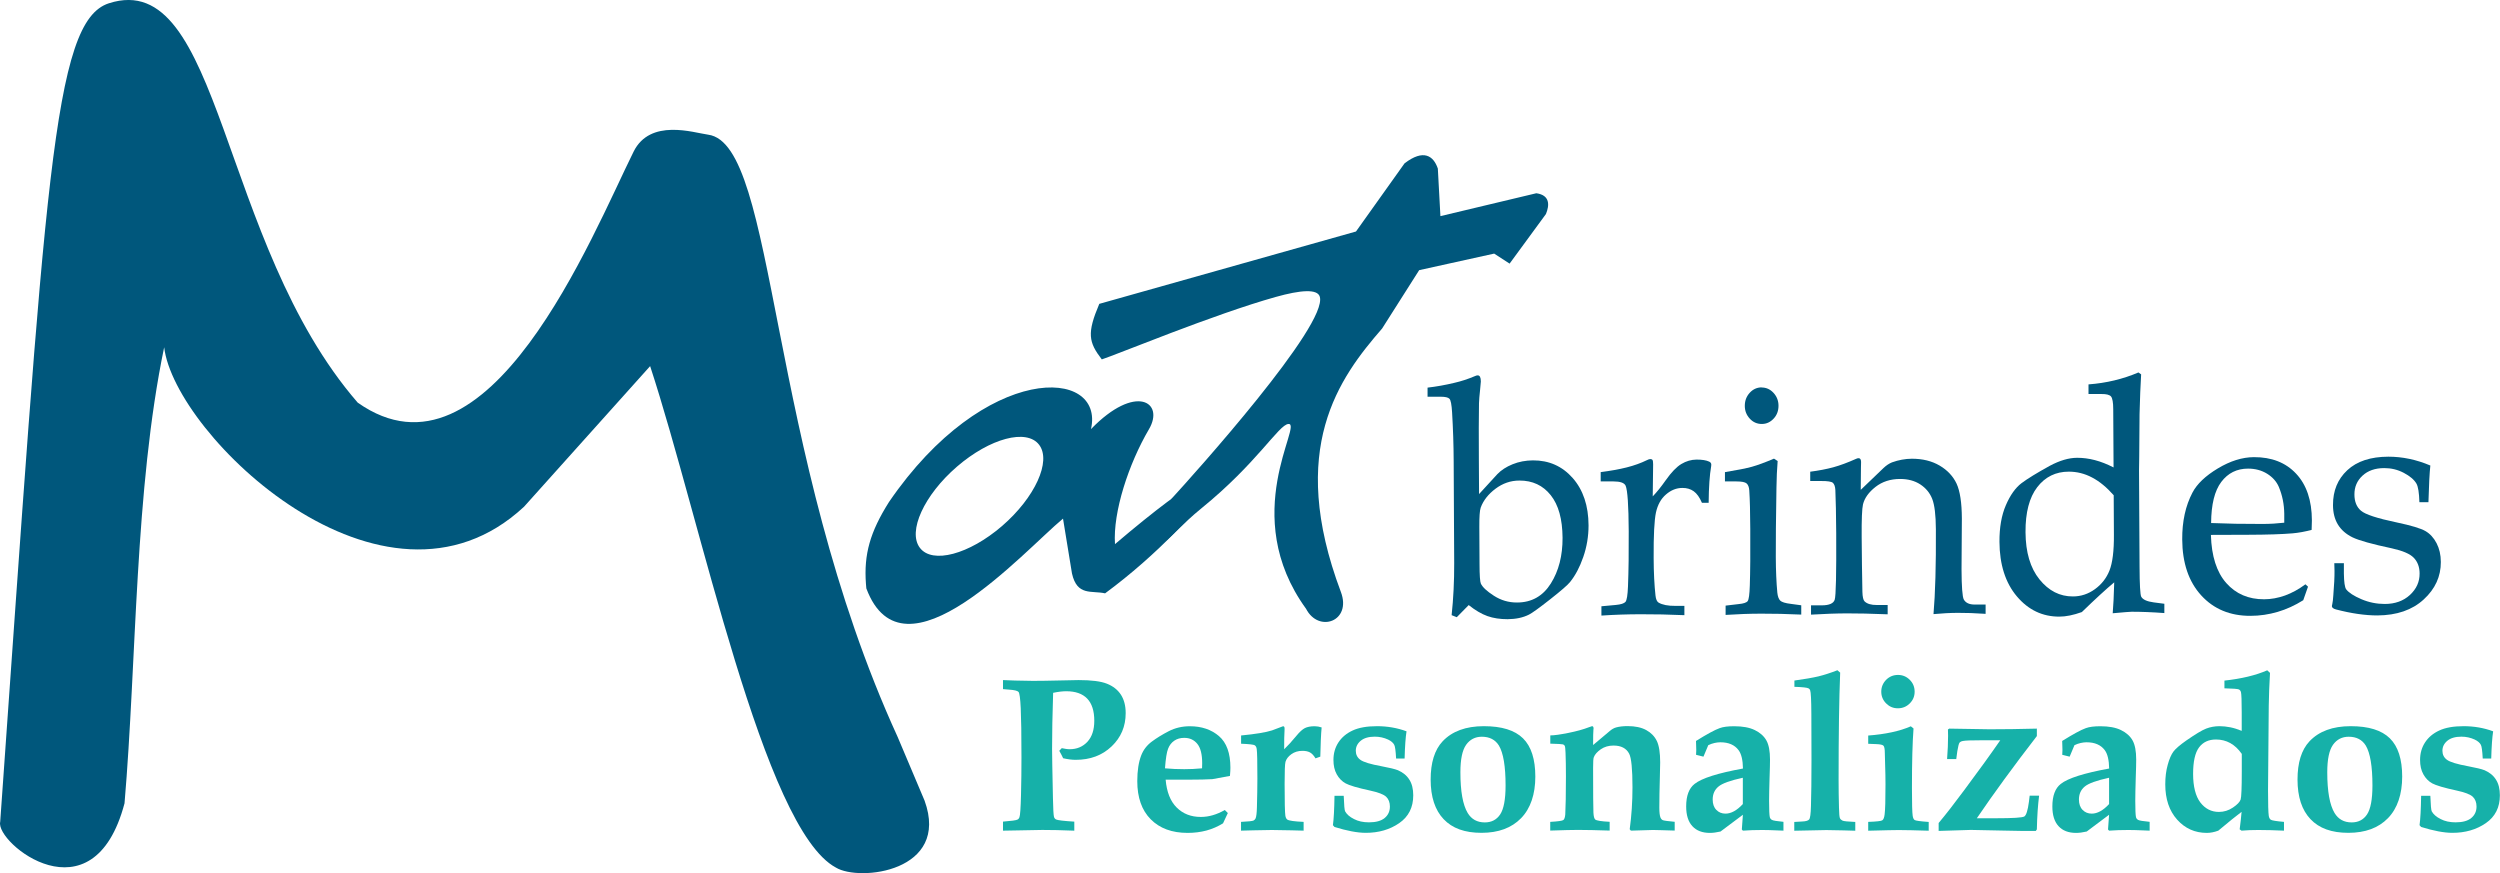 <?xml version="1.0" encoding="UTF-8"?><svg id="Layer_2" xmlns="http://www.w3.org/2000/svg" viewBox="0 0 379.04 132.38"><defs><style>.cls-1{fill:#16b1a9;}.cls-2{fill-rule:evenodd;}.cls-2,.cls-3{fill:#00577c;}</style></defs><g id="Layer_1-2"><path class="cls-3" d="M216.44,60.14v-1.37c1.31-.15,2.67-.39,4.08-.73.97-.22,2-.55,3.09-1.01.17-.08.31-.12.43-.12.32,0,.48.31.48.93l-.11,1.22c-.1.93-.16,1.62-.17,2.08-.04,2.1-.04,4.96-.02,8.59l.03,5.18,2.76-3.01c.59-.62,1.36-1.12,2.32-1.51s1.99-.58,3.08-.59c2.44-.01,4.45.88,6.04,2.68,1.58,1.8,2.39,4.19,2.4,7.18,0,1.64-.26,3.24-.8,4.79-.54,1.56-1.21,2.81-1.99,3.78-.36.46-1.37,1.33-3.02,2.63-1.65,1.3-2.72,2.07-3.21,2.32-.91.46-1.99.69-3.25.7-1.14,0-2.16-.15-3.06-.47-.9-.32-1.85-.88-2.84-1.67l-1.81,1.84-.78-.31c.27-2.51.4-5.15.39-7.91l-.08-15.5c-.01-2.39-.09-4.84-.24-7.35-.07-1.16-.2-1.84-.4-2.05-.2-.21-.64-.31-1.34-.31h-1.97ZM224.32,85.46c0,1.76.08,2.76.2,3.02.25.54.9,1.15,1.97,1.84,1.07.69,2.24,1.04,3.52,1.03,2.21,0,3.92-.97,5.12-2.88,1.2-1.91,1.79-4.22,1.78-6.93-.02-2.83-.61-4.98-1.8-6.47-1.18-1.48-2.76-2.22-4.75-2.21-1.32,0-2.52.42-3.62,1.24-1.09.82-1.84,1.77-2.24,2.86-.15.42-.22,1.4-.21,2.93l.03,5.56Z"/><path class="cls-3" d="M250.59,75.25c.6-.62,1.26-1.44,1.97-2.45.84-1.19,1.63-2.01,2.36-2.45.73-.44,1.5-.66,2.3-.67.84,0,1.48.1,1.92.31.21.1.32.25.32.46l-.02.24c-.23,1.32-.36,3.16-.38,5.54h-1.02c-.35-.82-.77-1.41-1.25-1.75-.48-.34-1.05-.51-1.72-.5-.89,0-1.72.33-2.48.99-.76.65-1.26,1.56-1.52,2.73-.25,1.17-.37,3.47-.35,6.89.01,2.26.11,4.16.28,5.7.06.57.22.92.46,1.07.58.34,1.43.51,2.55.5h1.37s0,1.41,0,1.41c-2.32-.1-4.52-.15-6.6-.14-2.02,0-4.01.07-5.98.2v-1.41s2.18-.2,2.18-.2c.77-.07,1.26-.23,1.47-.47.2-.24.33-1.03.38-2.37.09-2.34.13-5.12.11-8.34-.02-3.92-.18-6.22-.47-6.9-.2-.44-.82-.65-1.87-.65h-1.91s0-1.41,0-1.41c1.47-.19,2.78-.42,3.93-.71s2.17-.66,3.07-1.1c.21-.11.39-.17.52-.17.17,0,.28.05.34.15.06.1.09.32.09.66l-.06,4.85Z"/><path class="cls-3" d="M268.97,69.54l.55.36c-.1,1.22-.16,2.56-.18,4.02-.08,4.75-.11,8.25-.1,10.51.01,2.11.09,3.92.23,5.41.06.58.21.99.44,1.22.23.23.78.4,1.64.5l1.55.21v1.41c-2.21-.1-4.23-.15-6.05-.14-1.79,0-3.59.07-5.42.19v-1.41s1.95-.23,1.95-.23c.76-.07,1.22-.22,1.4-.46.17-.24.28-1.02.32-2.36.07-2.07.09-4.92.07-8.56-.01-2.53-.06-4.47-.15-5.84-.03-.51-.17-.86-.4-1.07-.24-.21-.76-.31-1.58-.31h-1.71s0-1.41,0-1.41c1.85-.3,3.21-.57,4.08-.81.87-.24,2-.66,3.37-1.24ZM267.09,58.75c.7,0,1.3.27,1.8.81.5.54.76,1.2.76,1.96,0,.76-.24,1.42-.74,1.95-.5.54-1.1.81-1.79.81-.71,0-1.32-.26-1.82-.8s-.76-1.18-.76-1.95c0-.76.24-1.42.74-1.97.5-.55,1.1-.82,1.82-.83Z"/><path class="cls-3" d="M282.15,74.24l3.42-3.28c.41-.39.84-.68,1.29-.86,1-.36,2-.54,3-.55,1.63,0,3.03.34,4.22,1.04,1.19.7,2.04,1.62,2.57,2.74.52,1.13.79,2.89.8,5.3l-.05,7.68c.01,2.65.13,4.18.34,4.58.29.52.85.78,1.68.77h1.63s0,1.41,0,1.41c-1.62-.11-3.02-.16-4.2-.15-1.15,0-2.38.07-3.7.19.27-3.17.39-7.45.36-12.85-.01-2.18-.2-3.72-.56-4.63-.36-.91-.97-1.64-1.81-2.19-.85-.55-1.86-.82-3.05-.82-1.47,0-2.72.41-3.74,1.21-1.02.8-1.65,1.68-1.89,2.64-.15.63-.22,2.29-.2,4.98.02,2.97.06,5.74.11,8.29.02.76.13,1.24.33,1.44.38.37,1.01.56,1.88.55h1.62s0,1.41,0,1.41c-2.57-.1-4.61-.15-6.13-.14-1.61,0-3.44.07-5.49.19v-1.41s1.63,0,1.63,0c1.12,0,1.78-.29,1.96-.85.19-.56.26-3.93.23-10.12-.02-2.78-.06-4.95-.13-6.53-.03-.52-.16-.88-.37-1.07-.21-.19-.81-.29-1.8-.28h-1.64s0-1.41,0-1.41c1.3-.17,2.46-.39,3.49-.67,1.03-.28,2.18-.71,3.46-1.28.14-.07.26-.1.39-.1.24,0,.36.19.37.56l-.02.93-.03,3.29Z"/><path class="cls-3" d="M320.45,70.9l-.05-8.85c0-1.03-.12-1.67-.33-1.93-.21-.26-.7-.39-1.46-.38h-1.96s0-1.46,0-1.46c2.71-.2,5.23-.81,7.57-1.81l.41.29c-.1,1.66-.18,3.66-.24,6l-.05,6.49-.03,2.1.08,14.57c.01,2.72.1,4.23.25,4.54.23.44.86.73,1.89.87l1.62.21v1.41c-1.86-.14-3.52-.2-4.95-.2-.26,0-1.22.08-2.88.23.1-1.1.17-2.66.23-4.69-1.28,1.07-2.92,2.58-4.91,4.51-1.28.46-2.42.69-3.4.69-2.56.01-4.71-1.01-6.45-3.07-1.74-2.06-2.62-4.82-2.64-8.28-.01-2.16.31-4.01.97-5.54.66-1.53,1.45-2.64,2.37-3.34.92-.69,2.36-1.57,4.3-2.64,1.5-.8,2.88-1.21,4.15-1.21.86,0,1.75.11,2.67.35.92.24,1.86.61,2.84,1.11ZM320.48,75.1c-1.05-1.2-2.14-2.1-3.28-2.7-1.13-.6-2.31-.89-3.54-.89-1.98,0-3.58.79-4.78,2.35s-1.8,3.84-1.78,6.83c.02,3.04.72,5.43,2.12,7.16,1.4,1.73,3.08,2.59,5.07,2.58,1.21,0,2.32-.37,3.33-1.1s1.75-1.67,2.21-2.83.69-2.97.67-5.45l-.03-5.96Z"/><path class="cls-3" d="M335.21,81.12c.09,3.2.87,5.63,2.33,7.28,1.46,1.65,3.38,2.47,5.74,2.46,1.06,0,2.11-.2,3.16-.57,1.04-.38,2.08-.94,3.1-1.7l.39.36-.72,2.05c-1.26.79-2.55,1.38-3.88,1.77s-2.71.6-4.12.6c-3.08.01-5.57-1.02-7.47-3.1-1.9-2.08-2.86-4.91-2.88-8.48-.02-2.73.5-5.1,1.55-7.1.69-1.32,1.97-2.54,3.85-3.67,1.88-1.13,3.7-1.7,5.47-1.71,2.69-.01,4.82.82,6.4,2.51,1.58,1.68,2.38,4.05,2.39,7.08l-.04,1.44c-1,.26-1.95.44-2.86.52-1.62.14-3.87.21-6.75.22l-5.68.02ZM335.25,79.3c2.35.1,4.95.15,7.78.14,1.14,0,2.24-.07,3.3-.19v-1.37c-.02-1.43-.29-2.79-.83-4.07-.34-.79-.93-1.46-1.76-1.98-.84-.52-1.8-.78-2.9-.78-1.7,0-3.05.68-4.06,2.02-1.01,1.34-1.52,3.41-1.54,6.22Z"/><path class="cls-3" d="M355.37,85.38v1.59c.02,1.27.13,2.06.34,2.37.4.52,1.17,1.02,2.32,1.51s2.33.72,3.54.72c1.56,0,2.83-.46,3.82-1.37.98-.91,1.47-1.99,1.46-3.24,0-.99-.3-1.79-.88-2.39-.58-.6-1.68-1.07-3.31-1.43-3.02-.64-5.02-1.2-6-1.68-.97-.48-1.71-1.13-2.2-1.94-.49-.81-.74-1.79-.74-2.95-.01-2.16.71-3.92,2.17-5.28,1.46-1.36,3.53-2.04,6.22-2.05,2.13,0,4.25.44,6.37,1.34-.12,1.11-.22,2.96-.29,5.56h-1.37c-.04-1.42-.19-2.37-.45-2.82-.35-.6-.99-1.14-1.92-1.63s-1.91-.72-2.96-.72c-1.38,0-2.48.39-3.3,1.15-.82.76-1.23,1.71-1.22,2.85,0,1.09.34,1.91.99,2.46.66.57,2.46,1.16,5.43,1.78,2.19.46,3.63.9,4.33,1.3.7.4,1.27,1.02,1.7,1.84.43.83.65,1.78.65,2.85.01,2.19-.85,4.09-2.6,5.69-1.74,1.6-4.08,2.4-7.01,2.42-1.87,0-3.96-.3-6.29-.91-.41-.11-.62-.28-.62-.51l.07-.34c.06-.24.11-.68.15-1.3.13-1.58.19-2.81.18-3.69l-.03-1.17h1.41Z"/><path class="cls-2" d="M145.09,70.75c5-4.31,10.58-5.8,12.46-3.31,1.89,2.48-.63,8-5.62,12.31-5,4.31-10.58,5.8-12.46,3.31-1.89-2.48.63-8,5.62-12.31M165.41,65.07c2.15-9.46-16.1-10.2-30.63,11.05-2.86,4.54-3.82,7.91-3.49,12.39.02.23.04.46.06.7,5.61,15,23.82-5.61,29.82-10.58.45,2.77.91,5.55,1.36,8.32.78,3.46,2.96,2.55,5.02,3.01,15.75-11.59,27.04-29.17,1.5-7.46-.33-4.87,2.08-12.19,5.15-17.42,2.42-4.11-2.02-7-8.79-.02Z"/><path class="cls-2" d="M177.61,75.63c3.5-3.81,23.77-26.37,22.49-30.65-.36-1.2-2.88-1.02-6.67.04-9.37,2.62-24.18,8.77-26.38,9.47-2.01-2.62-2.27-3.96-.38-8.42l38.92-10.97c2.46-3.44,4.91-6.88,7.36-10.33,2.9-2.23,4.4-1.13,5.05.79l.39,7.21c4.85-1.16,9.69-2.31,14.54-3.47,2.09.29,2.01,1.81,1.46,3.15l-5.51,7.52-2.34-1.52-11.37,2.51-5.62,8.85c-6.5,7.48-14.43,18.2-6.25,39.94,1.68,4.46-3.37,6.26-5.28,2.55-10.33-14.24-.4-28.16-2.67-28.02-1.47.09-4.73,5.92-13.22,12.81-5.69,4.61-7.52,9.13-4.5-1.46"/><path class="cls-2" d="M.03,124.61c-.78,3.17,14.08,15.24,18.85-2.82,1.85-21.6,1.52-47.53,6.01-69.14,1.57,13.29,33.27,43.98,54.56,24.18l19.12-21.32c7.72,23.53,17.18,70.16,28.17,76.03,3.56,2.17,17.34.62,13.44-10.15l-4.08-9.65c-19.95-43.62-18.27-89.92-28.73-91.32-2.21-.3-8.79-2.51-11.31,2.58-6.3,12.7-21.96,52.03-41.82,38.05C33.13,36.71,33.66-5.05,16.5.5,7.99,3.26,6.92,27.72.03,124.61"/><path class="cls-1" d="M152.07,125.94v-1.37c1.29-.1,2.02-.2,2.2-.31.13-.06.23-.18.29-.34.11-.27.19-1.39.24-3.37.05-1.97.07-3.89.07-5.74,0-3.46-.04-5.93-.11-7.42-.07-1.49-.18-2.32-.34-2.49-.16-.17-.63-.29-1.41-.34l-.94-.08v-1.37l1.84.07c1.14.03,2.04.05,2.72.05.92,0,2.41-.02,4.46-.07,1.11-.03,1.92-.05,2.44-.05,1.94,0,3.38.18,4.3.55.93.37,1.63.92,2.12,1.67.48.75.72,1.67.72,2.79,0,2.01-.71,3.69-2.14,5.05-1.43,1.36-3.24,2.03-5.44,2.03-.28,0-.58-.02-.89-.06-.32-.04-.65-.1-1.01-.18-.18-.39-.38-.76-.59-1.13l.38-.4c.24.05.46.09.66.12s.38.04.54.04c1.1,0,1.99-.38,2.69-1.13.69-.75,1.04-1.81,1.04-3.17,0-1.51-.36-2.63-1.08-3.38-.72-.74-1.77-1.11-3.17-1.11-.56,0-1.23.08-1.99.24-.11,3.34-.16,6.17-.16,8.49,0,.78.04,3.27.13,7.46.03,1.66.09,2.61.16,2.86.05.18.16.31.31.39.24.12,1.16.23,2.77.33v1.37c-1.92-.08-3.54-.11-4.85-.11-.59,0-2.57.04-5.96.11Z"/><path class="cls-1" d="M185.69,122.8l.47.47-.73,1.56c-.78.48-1.62.85-2.51,1.09-.9.24-1.85.36-2.86.36-2.37,0-4.23-.69-5.59-2.06-1.36-1.37-2.04-3.3-2.04-5.79,0-1.57.2-2.88.6-3.91.33-.84.86-1.53,1.6-2.08s1.6-1.08,2.57-1.58,2.04-.75,3.2-.75c1.78,0,3.25.5,4.41,1.49,1.16.99,1.74,2.6,1.74,4.8,0,.27-.02.69-.07,1.24l-2.66.49c-.82.05-2.01.08-3.57.08h-3.52c.16,1.87.72,3.28,1.68,4.23.96.95,2.17,1.42,3.65,1.42.62,0,1.23-.09,1.84-.27.61-.18,1.21-.44,1.81-.79ZM176.62,116.49c.98.09,1.95.13,2.93.13.86,0,1.76-.04,2.7-.13l.02-.77c0-1.34-.24-2.32-.73-2.93s-1.15-.92-1.99-.92c-.59,0-1.09.14-1.51.43-.42.29-.74.69-.94,1.22-.21.52-.36,1.51-.47,2.97Z"/><path class="cls-1" d="M188.16,125.94v-1.33c1.1-.05,1.72-.12,1.89-.2.13-.06.23-.17.31-.31.12-.26.19-.84.21-1.73.04-1.59.07-3.03.07-4.33,0-2.51-.03-4-.1-4.46-.03-.27-.13-.46-.29-.58-.16-.11-.86-.19-2.08-.24v-1.25c2.19-.21,3.75-.47,4.69-.77l1.67-.63c.15,0,.23.1.23.31v.23c-.05.68-.06,1.67-.06,2.95.55-.53,1.17-1.2,1.84-2.02.5-.61.93-1,1.3-1.19.37-.18.86-.28,1.48-.28.35,0,.7.06,1.06.18-.1,1.09-.16,2.56-.2,4.43l-.73.26c-.25-.42-.52-.72-.82-.89-.3-.17-.69-.25-1.16-.25-.65,0-1.21.17-1.68.51-.47.34-.76.72-.89,1.16-.09.33-.13,1.44-.13,3.33,0,2.75.04,4.36.11,4.81.04.3.15.51.31.62.25.16,1.07.28,2.46.34v1.33l-1.82-.05c-1.16-.03-2.16-.05-3.01-.05s-1.74.02-2.8.05l-1.84.05Z"/><path class="cls-1" d="M203.73,120.67c.05,1.4.12,2.18.21,2.34.24.44.68.84,1.34,1.17.65.34,1.41.5,2.28.5,1.06,0,1.85-.22,2.38-.66.53-.44.79-1.02.79-1.74,0-.62-.19-1.12-.57-1.48-.38-.36-1.19-.67-2.44-.94-1.89-.41-3.12-.77-3.69-1.08s-1.02-.77-1.36-1.38c-.34-.61-.5-1.33-.5-2.18,0-1,.25-1.88.75-2.65.5-.77,1.22-1.38,2.15-1.81.94-.44,2.17-.66,3.71-.66s3.09.26,4.47.78c-.14.88-.24,2.25-.29,4.12h-1.29c-.06-1.17-.16-1.86-.28-2.07-.16-.31-.47-.58-.93-.8-.63-.29-1.3-.44-2.02-.44-.91,0-1.62.2-2.12.61-.5.41-.76.92-.76,1.53,0,.57.23,1.03.68,1.36.46.35,1.54.68,3.25.99,1.18.22,2,.42,2.46.6.76.33,1.34.8,1.73,1.43.4.62.59,1.42.59,2.37,0,1.84-.71,3.24-2.13,4.22s-3.11,1.47-5.07,1.47c-.65,0-1.37-.08-2.16-.23s-1.65-.37-2.58-.66l-.24-.27c.13-.94.21-2.43.24-4.45h1.38Z"/><path class="cls-1" d="M216.91,118.2c0-2.57.6-4.51,1.81-5.8,1.44-1.53,3.53-2.3,6.25-2.3s4.69.61,5.94,1.84,1.87,3.17,1.87,5.81-.72,4.83-2.16,6.3c-1.44,1.48-3.44,2.22-6,2.22s-4.43-.69-5.74-2.07c-1.31-1.38-1.97-3.38-1.97-6.01ZM221.42,117.09c0,2.89.37,4.95,1.11,6.18.58.95,1.44,1.42,2.59,1.42,1.01,0,1.79-.4,2.33-1.21s.82-2.27.82-4.39c0-2.91-.34-4.93-1.01-6.05-.55-.89-1.42-1.34-2.59-1.34-1.01,0-1.8.41-2.38,1.22-.58.82-.87,2.2-.87,4.16Z"/><path class="cls-1" d="M235.04,125.94v-1.33c1.18-.07,1.85-.16,2-.29.15-.12.24-.4.28-.84.06-1.1.1-3.03.1-5.8,0-1.37-.02-2.55-.06-3.54-.02-.61-.06-.97-.13-1.08-.05-.09-.14-.15-.26-.2-.12-.04-.76-.08-1.92-.11v-1.25c.59,0,1.5-.13,2.75-.38s2.29-.54,3.14-.87l.44-.15c.15,0,.23.12.23.37l-.02.15c-.03.3-.05,1.08-.05,2.34l2.52-2.12c.31-.27.64-.46.97-.55.48-.13,1.06-.2,1.74-.2,1.15,0,2.09.2,2.82.6.73.4,1.27.95,1.61,1.65s.51,1.79.51,3.27c0,.65-.02,1.41-.05,2.27-.05,1.76-.08,3.28-.08,4.57,0,.73.06,1.23.18,1.52.09.2.21.33.37.39s.75.15,1.78.24v1.33l-2-.06-1.29-.03-3.35.1-.18-.21c.28-2.06.42-4.18.42-6.35,0-2.76-.17-4.46-.5-5.1-.43-.83-1.23-1.24-2.38-1.24-.74,0-1.38.19-1.92.56-.54.38-.9.78-1.06,1.2-.08.17-.11.72-.11,1.65,0,3.94.02,6.19.05,6.76.03.57.12.92.28,1.05.2.16.92.28,2.18.34v1.33c-1.89-.06-3.48-.1-4.78-.1-.77,0-2.17.03-4.21.1Z"/><path class="cls-1" d="M270.4,124.61v1.33l-1.26-.05c-.66-.03-1.33-.05-1.99-.05-1.02,0-1.99.03-2.9.1l-.16-.18.16-2.23-3.39,2.54c-.61.14-1.14.21-1.61.21-1.15,0-2.04-.34-2.66-1.02-.63-.68-.94-1.68-.94-2.99,0-1.62.43-2.76,1.28-3.42,1.1-.87,3.55-1.64,7.33-2.33-.02-1.29-.24-2.22-.67-2.79-.59-.79-1.51-1.19-2.76-1.19-.29,0-.59.04-.9.11-.31.07-.62.18-.93.33l-.73,1.74-1.12-.28.03-.73-.02-.72-.02-.65c1.66-1.03,2.85-1.68,3.58-1.94.53-.2,1.27-.29,2.21-.29,1.28,0,2.32.19,3.12.58.8.39,1.39.91,1.76,1.57s.55,1.63.55,2.9c0,.53-.02,1.48-.07,2.85-.04,1.41-.07,2.55-.07,3.41,0,1.36.04,2.19.11,2.48.04.17.15.31.32.41.17.1.75.2,1.73.29ZM264.24,117.92c-1.9.41-3.14.86-3.71,1.35-.57.48-.86,1.13-.86,1.95,0,.66.18,1.19.55,1.57.37.38.83.57,1.39.57.85,0,1.73-.48,2.63-1.45v-3.98Z"/><path class="cls-1" d="M272.06,104.12v-.94c1.54-.21,2.75-.42,3.64-.63.89-.22,1.85-.53,2.88-.93l.42.36c-.16,3.88-.24,9.29-.24,16.25,0,1.4.02,2.82.06,4.25.02.91.07,1.44.15,1.59.08.15.21.26.39.35s.82.15,1.93.2v1.33l-1.71-.05c-1.06-.03-1.96-.05-2.68-.05l-4.86.1v-1.33l1.2-.07c.54-.02.89-.12,1.05-.3.16-.18.25-.86.28-2.05.05-1.64.08-3.97.08-6.99l-.02-6.96c-.01-2.12-.07-3.31-.18-3.59-.04-.13-.12-.23-.24-.29-.2-.12-.92-.2-2.18-.24Z"/><path class="cls-1" d="M283.25,125.94v-1.33c1.23-.04,1.93-.12,2.12-.23.19-.11.31-.41.37-.91.09-.68.13-2.19.13-4.53,0-1.01-.02-1.94-.05-2.8l-.05-1.91c0-.63-.07-1.02-.2-1.16-.14-.15-.5-.23-1.1-.25l-1.22-.05v-1.25c2.61-.2,4.77-.66,6.46-1.4l.41.33c-.16,2.08-.24,5.1-.24,9.07,0,2.29.04,3.68.11,4.16.05.34.15.55.3.65.15.1.85.2,2.13.29v1.33c-1.96-.06-3.47-.1-4.54-.1-.57,0-2.11.03-4.62.1ZM287.77,102.33c.69,0,1.29.25,1.78.74.49.49.74,1.09.74,1.8s-.25,1.29-.74,1.78c-.49.49-1.09.74-1.8.74s-1.29-.25-1.78-.74c-.49-.49-.74-1.09-.74-1.78s.25-1.3.74-1.8c.49-.49,1.09-.74,1.8-.74Z"/><path class="cls-1" d="M296.59,115.09h-1.38c.1-1.26.15-2.45.15-3.55l-.02-.94.2-.13c3.32.06,5.35.1,6.1.1,2.16,0,4.55-.03,7.18-.1v1.13c-3.53,4.57-6.56,8.72-9.1,12.46h2.93c2.55,0,3.97-.09,4.27-.27.29-.18.53-.93.7-2.24l.11-.91h1.43c-.18,1.42-.3,3.13-.34,5.11l-.16.23h-2.28l-2.64-.05c-2.69-.06-4.33-.1-4.93-.1l-4.88.15v-1.2c1.1-1.31,2.39-2.97,3.87-4.97,2.22-2.98,4.05-5.51,5.47-7.57h-2.98c-1.4,0-2.28.03-2.65.1-.26.04-.44.13-.55.27-.1.14-.21.57-.33,1.29l-.16,1.19Z"/><path class="cls-1" d="M325.92,124.61v1.33l-1.26-.05c-.66-.03-1.33-.05-1.99-.05-1.02,0-1.99.03-2.9.1l-.16-.18.16-2.23-3.39,2.54c-.61.14-1.14.21-1.61.21-1.15,0-2.04-.34-2.66-1.02-.63-.68-.94-1.68-.94-2.99,0-1.62.43-2.76,1.28-3.42,1.1-.87,3.55-1.64,7.33-2.33-.02-1.29-.24-2.22-.67-2.79-.59-.79-1.51-1.19-2.76-1.19-.29,0-.59.04-.9.11-.31.07-.62.18-.93.33l-.73,1.74-1.12-.28.03-.73-.02-.72-.02-.65c1.66-1.03,2.85-1.68,3.58-1.94.53-.2,1.27-.29,2.21-.29,1.28,0,2.32.19,3.12.58.8.39,1.39.91,1.76,1.57s.55,1.63.55,2.9c0,.53-.02,1.48-.07,2.85-.04,1.41-.07,2.55-.07,3.41,0,1.36.04,2.19.11,2.48.04.17.15.31.32.41.17.1.75.2,1.73.29ZM319.77,117.92c-1.9.41-3.14.86-3.71,1.35-.57.48-.86,1.13-.86,1.95,0,.66.18,1.19.55,1.57.37.38.83.57,1.39.57.85,0,1.73-.48,2.63-1.45v-3.98Z"/><path class="cls-1" d="M339.88,110.81v-2.81c0-1.74-.04-2.75-.11-3.04-.05-.21-.16-.35-.32-.43s-.89-.14-2.19-.17v-1.17c2.58-.28,4.75-.8,6.49-1.56l.42.39c-.1,1.75-.17,3.4-.19,4.97l-.11,12.78c0,2.14.04,3.44.11,3.91.04.29.15.5.32.61s.83.22,1.99.32v1.33c-1.33-.06-2.62-.1-3.88-.1-.91,0-1.77.03-2.56.1l-.28-.2c.14-1.1.24-1.98.29-2.65-.74.55-1.92,1.5-3.53,2.85-.62.23-1.2.34-1.74.34-1.8,0-3.3-.67-4.5-2.01-1.2-1.34-1.8-3.12-1.8-5.35,0-1.09.12-2.07.37-2.96.24-.88.53-1.55.86-2,.33-.44,1-1.02,1.99-1.71,1.36-.94,2.35-1.54,2.97-1.78.62-.24,1.3-.37,2.04-.37.53,0,1.07.06,1.63.17.55.11,1.12.29,1.71.53ZM339.88,114.29c-.51-.73-1.09-1.27-1.74-1.63-.65-.36-1.37-.54-2.16-.54-1.12,0-1.97.4-2.57,1.2-.6.8-.9,2.14-.9,4.02s.37,3.38,1.1,4.33,1.67,1.43,2.81,1.43c.77,0,1.48-.22,2.14-.67.66-.45,1.04-.85,1.16-1.22.11-.37.17-1.77.17-4.2v-2.72Z"/><path class="cls-1" d="M348.34,118.2c0-2.57.6-4.51,1.81-5.8,1.44-1.53,3.53-2.3,6.25-2.3s4.69.61,5.94,1.84,1.87,3.17,1.87,5.81-.72,4.83-2.16,6.3c-1.44,1.48-3.44,2.22-6,2.22s-4.43-.69-5.74-2.07c-1.31-1.38-1.97-3.38-1.97-6.01ZM352.85,117.09c0,2.89.37,4.95,1.11,6.18.58.95,1.44,1.42,2.59,1.42,1.01,0,1.79-.4,2.33-1.21s.82-2.27.82-4.39c0-2.91-.34-4.93-1.01-6.05-.55-.89-1.42-1.34-2.59-1.34-1.01,0-1.8.41-2.38,1.22-.58.82-.87,2.2-.87,4.16Z"/><path class="cls-1" d="M368.48,120.67c.05,1.4.12,2.18.21,2.34.24.44.68.84,1.34,1.17.65.34,1.41.5,2.28.5,1.06,0,1.85-.22,2.38-.66.53-.44.79-1.02.79-1.74,0-.62-.19-1.12-.57-1.48-.38-.36-1.19-.67-2.44-.94-1.89-.41-3.12-.77-3.69-1.08s-1.02-.77-1.36-1.38c-.34-.61-.5-1.33-.5-2.18,0-1,.25-1.88.75-2.65.5-.77,1.22-1.38,2.15-1.81.94-.44,2.17-.66,3.71-.66s3.09.26,4.47.78c-.14.88-.24,2.25-.29,4.12h-1.29c-.06-1.17-.16-1.86-.28-2.07-.16-.31-.47-.58-.93-.8-.63-.29-1.3-.44-2.02-.44-.91,0-1.62.2-2.12.61-.5.41-.76.92-.76,1.53,0,.57.23,1.03.68,1.36.46.35,1.54.68,3.25.99,1.18.22,2,.42,2.46.6.76.33,1.34.8,1.73,1.43.4.62.59,1.42.59,2.37,0,1.84-.71,3.24-2.13,4.22s-3.11,1.47-5.07,1.47c-.65,0-1.37-.08-2.16-.23s-1.65-.37-2.58-.66l-.24-.27c.13-.94.21-2.43.24-4.45h1.38Z"/></g></svg>